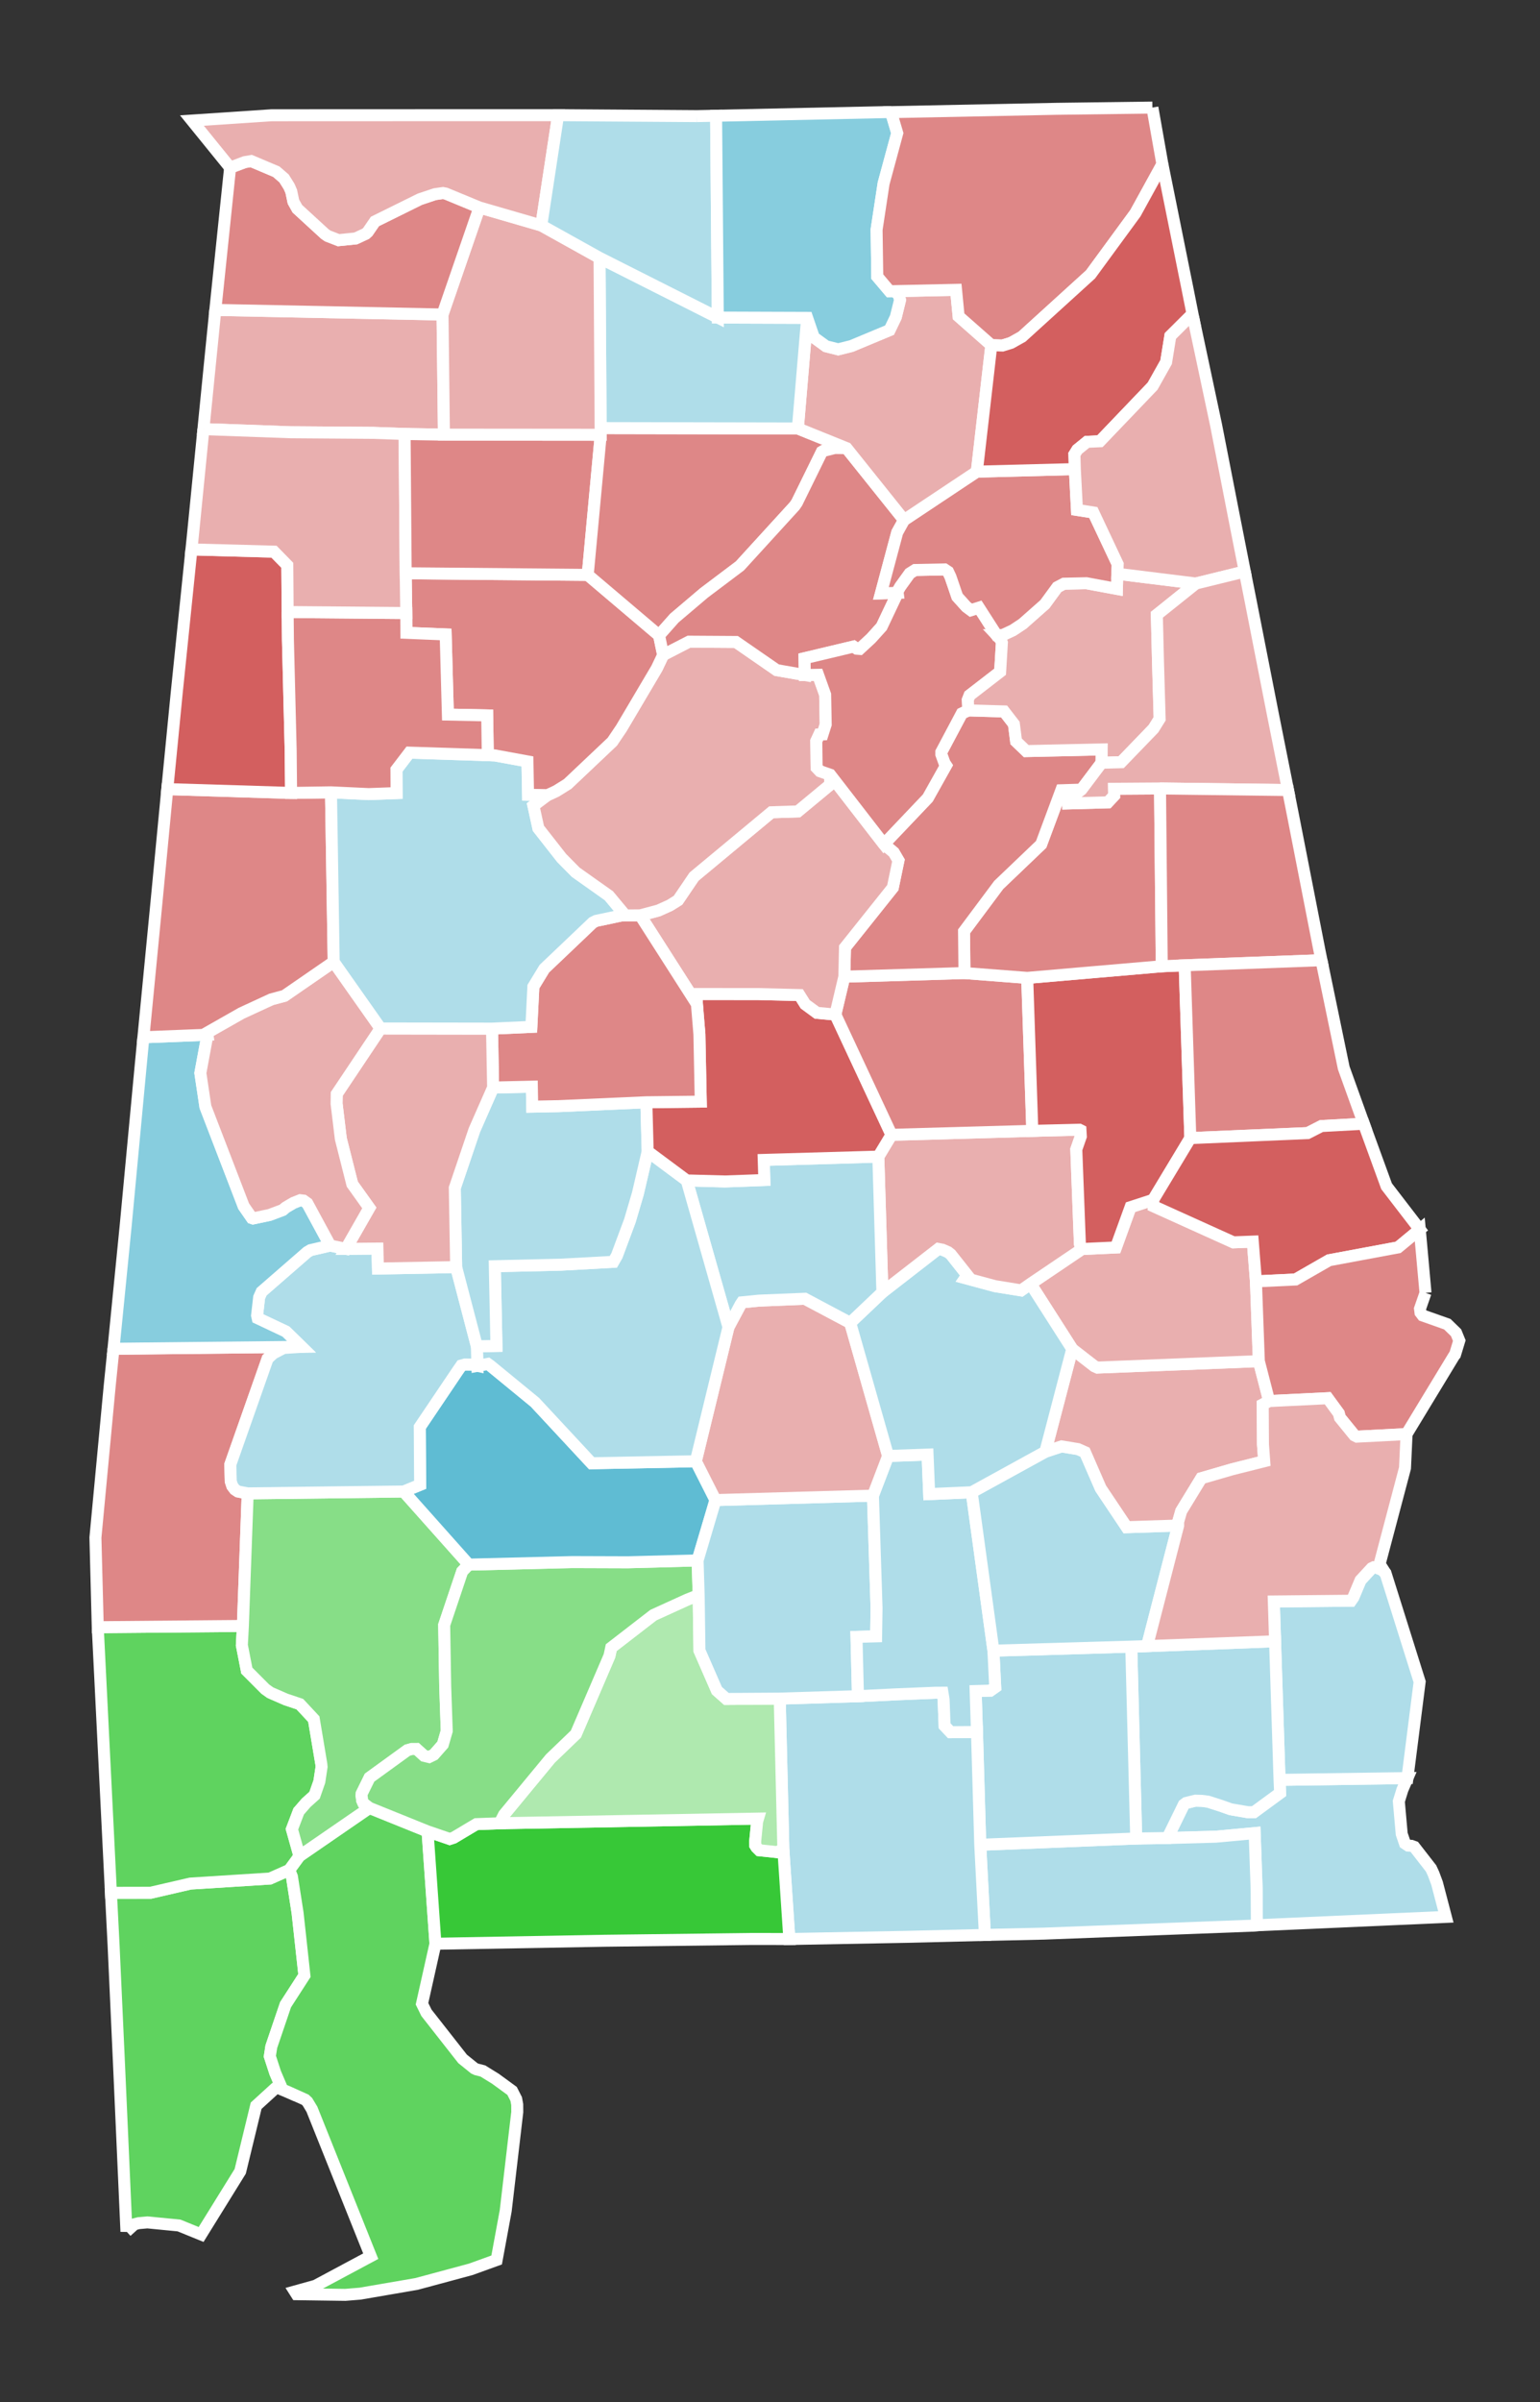 <?xml version="1.0" encoding="UTF-8" standalone="no"?>
<!-- Created with Inkscape (http://www.inkscape.org/) -->

<svg
   xmlns:dc="http://purl.org/dc/elements/1.1/"
   xmlns:cc="http://creativecommons.org/ns#"
   xmlns:rdf="http://www.w3.org/1999/02/22-rdf-syntax-ns#"
   xmlns:svg="http://www.w3.org/2000/svg"
   xmlns="http://www.w3.org/2000/svg"
   xmlns:sodipodi="http://sodipodi.sourceforge.net/DTD/sodipodi-0.dtd"
   xmlns:inkscape="http://www.inkscape.org/namespaces/inkscape"
   width="68mm"
   height="106mm"
   viewBox="0 0 68 106"
   version="1.1"
   id="svg8"
   inkscape:version="0.92.4 (5da689c313, 2019-01-14)"
   sodipodi:docname="drawing-9.svg">
  <rect x="0" y="0" width="68" height="106" fill="#333333" stroke="none"/>
  <defs
     id="defs2">
    <inkscape:perspective
       inkscape:vp_x="0 : 526.18107 : 1"
       inkscape:vp_y="0 : 1000.0001 : 0"
       inkscape:vp_z="744.09452 : 526.18107 : 1"
       inkscape:persp3d-origin="372.0473 : 350.78745 : 1"
       sodipodi:type="inkscape:persp3d"
       id="perspective5606" />
    <inkscape:perspective
       inkscape:vp_x="0 : 526.18101 : 1"
       inkscape:vp_y="0 : 999.99994 : 0"
       inkscape:vp_z="744.09453 : 526.18101 : 1"
       inkscape:persp3d-origin="372.04722 : 350.78759 : 1"
       sodipodi:type="inkscape:persp3d"
       id="perspective10" />
    <inkscape:perspective
       inkscape:vp_x="0 : 371.9996 : 1"
       inkscape:vp_y="0 : 999.99994 : 0"
       inkscape:vp_z="1052.1002 : 371.9996 : 1"
       inkscape:persp3d-origin="526.04993 : 247.99977 : 1"
       sodipodi:type="inkscape:persp3d"
       id="perspective357" />
    <inkscape:perspective
       inkscape:vp_x="0 : 371.9996 : 1"
       inkscape:vp_y="0 : 999.99994 : 0"
       inkscape:vp_z="1052.1002 : 371.9996 : 1"
       inkscape:persp3d-origin="526.04993 : 247.99977 : 1"
       sodipodi:type="inkscape:persp3d"
       id="perspective169" />
    <inkscape:perspective
       inkscape:vp_x="0 : 526.18095 : 1"
       inkscape:vp_y="0 : 999.99988 : 0"
       inkscape:vp_z="744.09443 : 526.18095 : 1"
       inkscape:persp3d-origin="372.04729 : 350.78749 : 1"
       sodipodi:type="inkscape:persp3d"
       id="perspective10-52" />
    <inkscape:perspective
       inkscape:vp_x="0 : 526.18095 : 1"
       inkscape:vp_y="0 : 999.99988 : 0"
       inkscape:vp_z="744.09443 : 526.18095 : 1"
       inkscape:persp3d-origin="372.04729 : 350.78749 : 1"
       sodipodi:type="inkscape:persp3d"
       id="perspective2482" />
    <inkscape:perspective
       inkscape:vp_x="0 : 371.99951 : 1"
       inkscape:vp_y="0 : 999.99988 : 0"
       inkscape:vp_z="1052.1003 : 371.99951 : 1"
       inkscape:persp3d-origin="526.05002 : 247.99979 : 1"
       sodipodi:type="inkscape:persp3d"
       id="perspective357-59" />
    <inkscape:perspective
       inkscape:vp_x="0 : 371.99951 : 1"
       inkscape:vp_y="0 : 999.99988 : 0"
       inkscape:vp_z="1052.1003 : 371.99951 : 1"
       inkscape:persp3d-origin="526.05002 : 247.99979 : 1"
       sodipodi:type="inkscape:persp3d"
       id="perspective73" />
    <inkscape:perspective
       inkscape:vp_x="0 : 526.18095 : 1"
       inkscape:vp_y="0 : 999.99988 : 0"
       inkscape:vp_z="744.09443 : 526.18095 : 1"
       inkscape:persp3d-origin="372.04729 : 350.78749 : 1"
       sodipodi:type="inkscape:persp3d"
       id="perspective10-5" />
    <inkscape:perspective
       inkscape:vp_x="0 : 526.18095 : 1"
       inkscape:vp_y="0 : 999.99988 : 0"
       inkscape:vp_z="744.09443 : 526.18095 : 1"
       inkscape:persp3d-origin="372.04729 : 350.78749 : 1"
       sodipodi:type="inkscape:persp3d"
       id="perspective2482-4" />
    <inkscape:perspective
       inkscape:vp_x="0 : 371.99951 : 1"
       inkscape:vp_y="0 : 999.99988 : 0"
       inkscape:vp_z="1052.1003 : 371.99951 : 1"
       inkscape:persp3d-origin="526.05002 : 247.99979 : 1"
       sodipodi:type="inkscape:persp3d"
       id="perspective357-4" />
    <inkscape:perspective
       inkscape:vp_x="0 : 371.99951 : 1"
       inkscape:vp_y="0 : 999.99988 : 0"
       inkscape:vp_z="1052.1003 : 371.99951 : 1"
       inkscape:persp3d-origin="526.05002 : 247.99979 : 1"
       sodipodi:type="inkscape:persp3d"
       id="perspective73-7" />
    <inkscape:perspective
       inkscape:vp_x="0 : 526.18095 : 1"
       inkscape:vp_y="0 : 999.99988 : 0"
       inkscape:vp_z="744.09443 : 526.18095 : 1"
       inkscape:persp3d-origin="372.04729 : 350.78749 : 1"
       sodipodi:type="inkscape:persp3d"
       id="perspective10-0" />
    <inkscape:perspective
       inkscape:vp_x="0 : 526.18095 : 1"
       inkscape:vp_y="0 : 999.99988 : 0"
       inkscape:vp_z="744.09443 : 526.18095 : 1"
       inkscape:persp3d-origin="372.04729 : 350.78749 : 1"
       sodipodi:type="inkscape:persp3d"
       id="perspective2482-9" />
    <inkscape:perspective
       inkscape:vp_x="0 : 371.99951 : 1"
       inkscape:vp_y="0 : 999.99988 : 0"
       inkscape:vp_z="1052.1003 : 371.99951 : 1"
       inkscape:persp3d-origin="526.05002 : 247.99979 : 1"
       sodipodi:type="inkscape:persp3d"
       id="perspective357-5" />
    <inkscape:perspective
       inkscape:vp_x="0 : 371.99951 : 1"
       inkscape:vp_y="0 : 999.99988 : 0"
       inkscape:vp_z="1052.1003 : 371.99951 : 1"
       inkscape:persp3d-origin="526.05002 : 247.99979 : 1"
       sodipodi:type="inkscape:persp3d"
       id="perspective73-8" />
    <inkscape:perspective
       inkscape:vp_x="0 : 526.18094 : 1"
       inkscape:vp_y="0 : 999.99988 : 0"
       inkscape:vp_z="744.09453 : 526.18094 : 1"
       inkscape:persp3d-origin="372.0472 : 350.7875 : 1"
       sodipodi:type="inkscape:persp3d"
       id="perspective5606-9" />
    <inkscape:perspective
       inkscape:vp_x="0 : 526.18096 : 1"
       inkscape:vp_y="0 : 999.99994 : 0"
       inkscape:vp_z="744.09451 : 526.18096 : 1"
       inkscape:persp3d-origin="372.04722 : 350.78749 : 1"
       sodipodi:type="inkscape:persp3d"
       id="perspective5606-3" />
  </defs>
  <sodipodi:namedview
     id="base"
     pagecolor="#ffffff"
     bordercolor="#666666"
     borderopacity="1.0"
     inkscape:pageopacity="0.0"
     inkscape:pageshadow="2"
     inkscape:zoom="0.98994949"
     inkscape:cx="51.672906"
     inkscape:cy="87.641625"
     inkscape:document-units="mm"
     inkscape:current-layer="layer1-2"
     showgrid="false"
     inkscape:window-width="1366"
     inkscape:window-height="705"
     inkscape:window-x="-8"
     inkscape:window-y="-8"
     inkscape:window-maximized="1" />
  <g
     inkscape:label="Layer 1"
     inkscape:groupmode="layer"
     id="layer1"
     transform="translate(0,-191)">
    <g
       inkscape:label="Layer 1"
       inkscape:groupmode="layer"
       transform="matrix(0.926,0,0,0.926,17.084,-20.266)"
       id="layer1-9"
       style="stroke:#ffffff;stroke-width:0.571;stroke-miterlimit:4;stroke-dasharray:none;stroke-opacity:1">
      <g
         inkscape:label="Layer 1"
         inkscape:groupmode="layer"
         transform="matrix(0.265,0,0,0.265,6.879,40.509)"
         id="layer1-5"
         style="stroke:#ffffff;stroke-width:2.16;stroke-miterlimit:4;stroke-dasharray:none;stroke-opacity:1" />
      <g
         inkscape:label="Layer 1"
         inkscape:groupmode="layer"
         transform="matrix(0.529,0,0,0.529,-179.506,-13.02)"
         style="fill:#999999;stroke:#ffffff;stroke-width:1.08;stroke-miterlimit:4;stroke-dasharray:none;stroke-opacity:1"
         id="layer1-2">
        <path
           inkscape:connector-curvature="0"
           inkscape:label="Houston, AL"
           d="m 419.793,616.239 11.529,-0.16 -0.454,1.055 -0.322,1.04 0.261,2.936 0.291,0.854 0.288,0.194 0.301,0.024 0.254,0.093 1.511,1.942 0.224,0.486 0.314,0.843 0.795,3.038 -17.034,0.752 -0.023,-3.258 -0.176,-5.043 -3.485,0.321 -4.376,0.122 1.471,-3.004 0.21,-0.156 0.835,-0.206 0.588,0.017 0.552,0.071 1.164,0.373 0.884,0.314 1.56,0.266 0.532,-0.006 2.358,-1.728 -0.052,-1.18"
           style="font-size:12px;fill:#afdde9;fill-opacity:1;fill-rule:nonzero;stroke:#ffffff;stroke-width:1.08;stroke-miterlimit:4;stroke-dasharray:none;stroke-opacity:1"
           id="AL_Houston" />
        <path
           inkscape:connector-curvature="0"
           inkscape:label="Henry, AL"
           d="m 419.391,603.754 -0.113,-3.587 6.956,-0.067 0.208,-0.299 0.651,-1.543 1.005,-1.086 0.182,-0.088 0.196,0.015 0.572,0.229 0.307,0.314 3.069,9.762 -1.102,8.675 -11.529,0.16 -0.402,-12.485"
           style="font-size:12px;fill:#afdde9;fill-opacity:1;fill-rule:nonzero;stroke:#ffffff;stroke-width:1.08;stroke-miterlimit:4;stroke-dasharray:none;stroke-opacity:1"
           id="AL_Henry" />
        <path
           inkscape:connector-curvature="0"
           inkscape:label="Geneva, AL"
           d="m 406.874,621.519 2.817,-0.041 4.376,-0.122 3.485,-0.321 0.176,5.043 0.023,3.258 -0.353,0.034 -18.823,0.719 -5.341,0.118 -0.419,-8.121 14.059,-0.567"
           style="font-size:12px;fill:#afdde9;fill-opacity:1;fill-rule:nonzero;stroke:#ffffff;stroke-width:1.08;stroke-miterlimit:4;stroke-dasharray:none;stroke-opacity:1"
           id="AL_Geneva" />
        <path
           inkscape:connector-curvature="0"
           inkscape:label="Dale, AL"
           d="m 407.849,604.187 11.542,-0.433 0.402,12.485 0.052,1.18 -2.358,1.728 -0.532,0.006 -1.56,-0.266 -0.884,-0.314 -1.164,-0.373 -0.552,-0.071 -0.588,-0.017 -0.835,0.206 -0.21,0.156 -1.471,3.004 -2.817,0.041 -0.446,-17.285 1.421,-0.047"
           style="font-size:12px;fill:#afdde9;fill-opacity:1;fill-rule:nonzero;stroke:#ffffff;stroke-width:1.08;stroke-miterlimit:4;stroke-dasharray:none;stroke-opacity:1"
           id="AL_Dale" />
        <path
           inkscape:connector-curvature="0"
           inkscape:label="Coffee, AL"
           d="m 406.428,604.234 0.446,17.285 -14.059,0.567 -0.295,-10.16 -0.12,-3.69 1.325,-0.038 0.439,-0.31 -0.161,-3.289 12.425,-0.365"
           style="font-size:12px;fill:#afdde9;fill-opacity:1;fill-rule:nonzero;stroke:#ffffff;stroke-width:1.08;stroke-miterlimit:4;stroke-dasharray:none;stroke-opacity:1"
           id="AL_Coffee" />
        <path
           inkscape:connector-curvature="0"
           inkscape:label="Covington, AL"
           d="m 381.793,608.7 3.461,-0.167 3.511,-0.144 0.647,-0.004 0.1,0.607 0.091,2.375 0.545,0.577 2.372,-0.018 0.295,10.16 0.419,8.121 -7.066,0.172 -10.56,0.197 -0.541,-8.073 -0.327,-13.585 7.053,-0.218"
           style="font-size:12px;fill:#afdde9;fill-opacity:1;fill-rule:nonzero;stroke:#ffffff;stroke-width:1.08;stroke-miterlimit:4;stroke-dasharray:none;stroke-opacity:1"
           id="AL_Covington" />
        <path
           inkscape:connector-curvature="0"
           inkscape:label="Mobile, AL"
           d="m 330.528,624.355 0.241,0.592 0.512,3.287 0.614,5.628 -1.7,2.635 -1.283,3.776 -0.133,0.866 0.484,1.488 0.648,1.519 -0.49,-0.213 -0.137,0.075 -1.741,1.587 -1.434,5.909 -3.526,5.688 -1.99,-0.81 -2.853,-0.277 -0.793,0.07 -0.38,0.098 -0.713,0.646 -10e-4,0.016 -0.667,-15.001 -0.49,-10.755 -0.242,-4.764 3.576,-0.008 3.585,-0.827 7.174,-0.454 1.739,-0.771"
           style="font-size:12px;fill:#5fd35f;fill-opacity:1;fill-rule:nonzero;stroke:#ffffff;stroke-width:1.08;stroke-miterlimit:4;stroke-dasharray:none;stroke-opacity:1"
           id="AL_Mobile" />
        <path
           inkscape:connector-curvature="0"
           inkscape:label="Baldwin, AL"
           d="m 337.753,618.764 5.242,2.116 0.711,10.122 -1.21,5.407 0.4,0.815 3.256,4.148 1.059,0.856 0.19,0.088 0.579,0.147 1.137,0.702 1.497,1.094 0.373,0.733 0.09,0.495 0.005,0.676 -1.042,8.897 -0.817,4.43 -2.334,0.843 -4.885,1.316 -5.08,0.874 -1.344,0.11 -4.39,-0.061 -0.153,-0.241 1.863,-0.52 4.973,-2.663 -5.3,-13.236 -0.407,-0.675 -0.199,-0.187 -1.583,-0.712 -0.473,-0.192 -0.648,-1.519 -0.484,-1.488 0.133,-0.866 1.283,-3.776 1.7,-2.635 -0.614,-5.628 -0.512,-3.287 -0.241,-0.592 0.919,-1.252 6.306,-4.339"
           style="font-size:12px;fill:#5fd35f;fill-opacity:1;fill-rule:nonzero;stroke:#ffffff;stroke-width:1.08;stroke-miterlimit:4;stroke-dasharray:none;stroke-opacity:1"
           id="AL_Baldwin" />
        <path
           inkscape:connector-curvature="0"
           inkscape:label="Escambia, AL"
           d="m 375.067,622.503 0.541,8.073 -3.371,-0.005 -13.229,0.16 -15.302,0.271 -0.711,-10.122 1.996,0.682 0.357,-0.116 2.044,-1.219 2.19,-0.083 23.2,-0.417 -0.078,0.265 -0.175,1.78 0.009,0.374 0.105,0.171 0.264,0.262 1.58,0.166 0.58,-0.242"
           style="font-size:12px;fill:#37c837;fill-opacity:1;fill-rule:nonzero;stroke:#ffffff;stroke-width:1.08;stroke-miterlimit:4;stroke-dasharray:none;stroke-opacity:1"
           id="AL_Escambia" />
        <path
           inkscape:connector-curvature="0"
           inkscape:label="Conecuh, AL"
           d="m 374.74,608.918 0.327,13.585 -0.58,0.242 -1.58,-0.166 -0.264,-0.262 -0.105,-0.171 -0.009,-0.374 0.175,-1.78 0.078,-0.265 -23.2,0.417 0.033,-0.233 0.275,-0.54 4.178,-5.054 2.296,-2.207 3.029,-7.048 0.158,-0.734 3.802,-2.938 3.049,-1.388 0.818,-0.325 0.215,-0.012 0.07,4.919 1.574,3.608 0.859,0.758 4.802,-0.032"
           style="font-size:12px;fill:#afe9af;fill-opacity:1;fill-rule:nonzero;stroke:#ffffff;stroke-width:1.08;stroke-miterlimit:4;stroke-dasharray:none;stroke-opacity:1"
           id="AL_Conecuh" />
        <path
           inkscape:connector-curvature="0"
           inkscape:label="Washington, AL"
           d="m 313.267,602.486 13.081,-0.114 -0.092,1.733 0.446,2.287 1.665,1.668 0.45,0.321 1.403,0.612 1.262,0.422 1.26,1.35 0.676,4.045 0.024,0.26 -0.2,1.323 -0.43,1.229 -0.753,0.675 -0.678,0.779 -0.612,1.607 0.678,2.42 -0.919,1.252 -1.739,0.771 -7.174,0.454 -3.585,0.827 -3.576,0.008 -1.187,-23.929"
           style="font-size:12px;fill:#5fd35f;fill-opacity:1;fill-rule:nonzero;stroke:#ffffff;stroke-width:1.08;stroke-miterlimit:4;stroke-dasharray:none;stroke-opacity:1"
           id="AL_Washington" />
        <path
           inkscape:connector-curvature="0"
           inkscape:label="Choctaw, AL"
           d="m 314.684,577.403 16.952,-0.176 -1.618,0.105 -0.933,0.489 -0.509,0.477 -3.36,9.537 0.042,1.514 0.14,0.425 0.231,0.302 0.273,0.183 0.879,0.17 -0.433,11.943 -13.081,0.114 -0.21,-8.073 1.287,-13.678 0.34,-3.332"
           style="font-size:12px;fill:#de8787;fill-opacity:1;fill-rule:nonzero;stroke:#ffffff;stroke-width:1.08;stroke-miterlimit:4;stroke-dasharray:none;stroke-opacity:1"
           id="AL_Choctaw" />
        <path
           inkscape:connector-curvature="0"
           inkscape:label="Clarke, AL"
           d="m 340.842,590.26 5.869,6.587 -0.592,0.614 -1.624,4.827 0.091,5.514 0.139,4.03 -0.353,1.222 -0.806,0.916 -0.434,0.212 -0.451,-0.108 -0.685,-0.617 -0.427,0.002 -0.398,0.113 -3.402,2.466 -0.707,1.437 -0.014,0.186 0.055,0.435 0.109,0.25 0.541,0.418 -6.306,4.339 -0.678,-2.42 0.612,-1.607 0.678,-0.779 0.753,-0.675 0.43,-1.229 0.2,-1.323 -0.024,-0.26 -0.676,-4.045 -1.26,-1.35 -1.262,-0.422 -1.403,-0.612 -0.45,-0.321 -1.665,-1.668 -0.446,-2.287 0.092,-1.733 0.433,-11.943 14.061,-0.169"
           style="font-size:12px;fill:#87de87;fill-opacity:1;fill-rule:nonzero;stroke:#ffffff;stroke-width:1.08;stroke-miterlimit:4;stroke-dasharray:none;stroke-opacity:1"
           id="AL_Clarke" />
        <path
           inkscape:connector-curvature="0"
           inkscape:label="Monroe, AL"
           d="m 367.337,596.47 0.098,3.195 -0.215,0.012 -0.818,0.325 -3.049,1.388 -3.802,2.938 -0.158,0.734 -3.029,7.048 -2.296,2.207 -4.178,5.054 -0.275,0.54 -0.033,0.233 -2.19,0.083 -2.044,1.219 -0.357,0.116 -1.996,-0.682 -5.242,-2.116 -0.541,-0.418 -0.109,-0.25 -0.055,-0.435 0.014,-0.186 0.707,-1.437 3.402,-2.466 0.398,-0.113 0.427,-0.002 0.685,0.617 0.451,0.108 0.434,-0.212 0.806,-0.916 0.353,-1.222 -0.139,-4.03 -0.091,-5.514 1.624,-4.827 0.592,-0.614 9.314,-0.229 5.053,0.017 6.259,-0.165"
           style="font-size:12px;fill:#87de87;fill-opacity:1;fill-rule:nonzero;stroke:#ffffff;stroke-width:1.08;stroke-miterlimit:4;stroke-dasharray:none;stroke-opacity:1"
           id="AL_Monroe" />
        <path
           inkscape:connector-curvature="0"
           inkscape:label="Wilcox, AL"
           d="m 347.489,578.939 0.944,-0.175 0.205,0.146 4.038,3.313 5.109,5.493 9.393,-0.181 1.77,3.498 -1.611,5.437 -6.259,0.165 -5.053,-0.017 -9.314,0.229 -5.869,-6.587 1.484,-0.606 -0.033,-5.197 3.422,-5.077 0.326,-0.469 0.319,-0.09 0.602,0.005 0.527,0.113"
           style="font-size:12px;fill:#5fbcd3;fill-opacity:1;fill-rule:nonzero;stroke:#ffffff;stroke-width:1.08;stroke-miterlimit:4;stroke-dasharray:none;stroke-opacity:1"
           id="AL_Wilcox" />
        <path
           inkscape:connector-curvature="0"
           inkscape:label="Butler, AL"
           d="m 368.948,591.033 14.196,-0.401 0.325,10.141 -0.04,2.536 -1.769,0.049 0.133,5.342 -7.053,0.218 -4.802,0.032 -0.859,-0.758 -1.574,-3.608 -0.07,-4.919 -0.098,-3.195 1.611,-5.437"
           style="font-size:12px;fill:#afdde9;fill-opacity:1;fill-rule:nonzero;stroke:#ffffff;stroke-width:1.08;stroke-miterlimit:4;stroke-dasharray:none;stroke-opacity:1"
           id="AL_Butler" />
        <path
           inkscape:connector-curvature="0"
           inkscape:label="Crenshaw, AL"
           d="m 392.043,590.327 1.96,14.272 0.161,3.289 -0.439,0.31 -1.325,0.038 0.12,3.69 -2.372,0.018 -0.545,-0.577 -0.091,-2.375 -0.1,-0.607 -0.647,0.004 -3.511,0.144 -3.461,0.167 -0.133,-5.342 1.769,-0.049 0.04,-2.536 -0.325,-10.141 1.365,-3.572 3.557,-0.127 0.146,3.561 3.831,-0.167"
           style="font-size:12px;fill:#afdde9;fill-opacity:1;fill-rule:nonzero;stroke:#ffffff;stroke-width:1.08;stroke-miterlimit:4;stroke-dasharray:none;stroke-opacity:1"
           id="AL_Crenshaw" />
        <path
           inkscape:connector-curvature="0"
           inkscape:label="Pike, AL"
           d="m 398.685,586.677 1.459,-0.48 1.491,0.245 0.623,0.278 1.416,3.254 2.343,3.501 4.639,-0.149 -2.807,10.861 -1.421,0.047 -12.425,0.365 -1.96,-14.272 6.642,-3.65"
           style="font-size:12px;fill:#afdde9;fill-opacity:1;fill-rule:nonzero;stroke:#ffffff;stroke-width:1.08;stroke-miterlimit:4;stroke-dasharray:none;stroke-opacity:1"
           id="AL_Pike" />
        <path
           inkscape:connector-curvature="0"
           inkscape:label="Bullock, AL"
           d="m 417.929,578.516 0.93,3.597 -0.581,0.312 0.022,3.593 0.113,1.516 -2.886,0.724 -2.787,0.809 -1.809,2.961 -0.279,0.973 0.004,0.325 -4.639,0.149 -2.343,-3.501 -1.416,-3.254 -0.623,-0.278 -1.491,-0.245 -1.459,0.48 2.422,-9.253 1.996,1.547 0.275,0.123 14.551,-0.578"
           style="font-size:12px;fill:#e9afaf;fill-opacity:1;fill-rule:nonzero;stroke:#ffffff;stroke-width:1.08;stroke-miterlimit:4;stroke-dasharray:none;stroke-opacity:1"
           id="AL_Bullock" />
        <path
           inkscape:connector-curvature="0"
           inkscape:label="Macon, AL"
           d="m 408.405,563.98 0.028,0.579 7.204,3.255 1.745,-0.067 0.284,3.585 0.263,7.184 -14.551,0.578 -0.275,-0.123 -1.996,-1.547 -3.757,-5.876 4.639,-3.132 3.057,-0.141 1.316,-3.63 2.043,-0.665"
           style="font-size:12px;fill:#e9afaf;fill-opacity:1;fill-rule:nonzero;stroke:#ffffff;stroke-width:1.08;stroke-miterlimit:4;stroke-dasharray:none;stroke-opacity:1"
           id="AL_Macon" />
        <path
           inkscape:connector-curvature="0"
           inkscape:label="Lowndes, AL"
           d="m 370.12,575.454 1.098,-2.054 0.122,-0.182 1.532,-0.153 4.137,-0.168 4.084,2.169 3.416,11.994 -1.365,3.572 -14.196,0.401 -1.77,-3.498 2.942,-12.081"
           style="font-size:12px;fill:#e9afaf;fill-opacity:1;fill-rule:nonzero;stroke:#ffffff;stroke-width:1.08;stroke-miterlimit:4;stroke-dasharray:none;stroke-opacity:1"
           id="AL_Lowndes" />
        <path
           inkscape:connector-curvature="0"
           inkscape:label="Montgomery, AL"
           d="m 383.995,572.313 5.037,-3.908 0.383,0.074 0.49,0.214 0.256,0.201 1.492,1.884 -0.179,0.26 2.672,0.722 2.358,0.382 0.846,-0.594 3.757,5.876 -2.422,9.253 -6.642,3.65 -3.831,0.167 -0.146,-3.561 -3.557,0.127 -3.416,-11.994 2.902,-2.753"
           style="font-size:12px;fill:#afdde9;fill-opacity:1;fill-rule:nonzero;stroke:#ffffff;stroke-width:1.08;stroke-miterlimit:4;stroke-dasharray:none;stroke-opacity:1"
           id="AL_Montgomery" />
        <path
           inkscape:connector-curvature="0"
           inkscape:label="Elmore, AL"
           d="m 397.509,557.771 4.247,-0.103 0.095,0.048 0.031,0.551 -0.409,1.173 0.325,8.515 0.086,0.335 0.105,0.126 -4.639,3.132 -0.846,0.594 -2.358,-0.382 -2.672,-0.722 0.179,-0.26 -1.492,-1.884 -0.256,-0.201 -0.49,-0.214 -0.383,-0.074 -5.037,3.908 -0.368,-12.221 1.187,-1.964 12.695,-0.357"
           style="font-size:12px;fill:#e9afaf;fill-opacity:1;fill-rule:nonzero;stroke:#ffffff;stroke-width:1.08;stroke-miterlimit:4;stroke-dasharray:none;stroke-opacity:1"
           id="AL_Elmore" />
        <path
           inkscape:connector-curvature="0"
           inkscape:label="Autauga, AL"
           d="m 383.627,560.092 0.368,12.221 -2.902,2.753 -4.084,-2.169 -4.137,0.168 -1.532,0.153 -0.122,0.182 -1.098,2.054 -3.762,-13.216 3.45,0.091 3.545,-0.129 -0.055,-1.811 10.329,-0.297"
           style="font-size:12px;fill:#afdde9;fill-opacity:1;fill-rule:nonzero;stroke:#ffffff;stroke-width:1.08;stroke-miterlimit:4;stroke-dasharray:none;stroke-opacity:1"
           id="AL_Autauga" />
        <path
           inkscape:connector-curvature="0"
           inkscape:label="Dallas, AL"
           d="m 362.837,559.621 3.521,2.617 3.762,13.216 -2.942,12.081 -9.393,0.181 -5.109,-5.493 -4.038,-3.313 -0.205,-0.146 -0.944,0.175 -0.049,-1.759 1.764,-0.033 -0.147,-7.182 5.97,-0.139 4.714,-0.258 0.321,-0.562 1.176,-3.154 0.717,-2.436 0.882,-3.795"
           style="font-size:12px;fill:#afdde9;fill-opacity:1;fill-rule:nonzero;stroke:#ffffff;stroke-width:1.08;stroke-miterlimit:4;stroke-dasharray:none;stroke-opacity:1"
           id="AL_Dallas" />
        <path
           inkscape:connector-curvature="0"
           inkscape:label="Marengo, AL"
           d="m 335.633,568.402 2.845,-0.027 0.046,1.801 7.05,-0.132 1.866,7.136 0.049,1.759 -0.527,-0.113 -0.602,-0.005 -0.319,0.09 -0.326,0.469 -3.422,5.077 0.033,5.197 -1.484,0.606 -14.061,0.169 -0.879,-0.17 -0.273,-0.183 -0.231,-0.302 -0.14,-0.425 -0.042,-1.514 3.36,-9.537 0.509,-0.477 0.933,-0.489 1.618,-0.105 -1.408,-1.374 -2.546,-1.203 -0.055,-0.246 0.187,-1.637 0.223,-0.499 4.11,-3.577 0.3,-0.178 1.769,-0.409 1.417,0.298"
           style="font-size:12px;fill:#afdde9;fill-opacity:1;fill-rule:nonzero;stroke:#ffffff;stroke-width:1.08;stroke-miterlimit:4;stroke-dasharray:none;stroke-opacity:1"
           id="AL_Marengo" />
        <path
           inkscape:connector-curvature="0"
           inkscape:label="Sumter, AL"
           d="m 317.382,549.34 5.773,-0.228 -0.639,3.453 0.454,3.037 3.45,8.957 0.737,1.064 0.108,0.037 1.494,-0.315 1.178,-0.442 0.279,-0.236 0.695,-0.409 0.605,-0.24 0.3,0.036 0.338,0.242 2.062,3.808 -1.769,0.409 -0.3,0.178 -4.11,3.577 -0.223,0.499 -0.187,1.637 0.055,0.246 2.546,1.203 1.408,1.374 -16.952,0.176 1.099,-11.079 1.354,-14.431 0.245,-2.553"
           style="font-size:12px;fill:#87cdde;fill-opacity:1;fill-rule:nonzero;stroke:#ffffff;stroke-width:1.08;stroke-miterlimit:4;stroke-dasharray:none;stroke-opacity:1"
           id="AL_Sumter" />
        <path
           inkscape:connector-curvature="0"
           inkscape:label="Perry, AL"
           d="m 348.904,553.869 3.493,-0.078 0.033,1.8 2.378,-0.046 7.911,-0.35 0.118,4.426 -0.882,3.795 -0.717,2.436 -1.176,3.154 -0.321,0.562 -4.714,0.258 -5.97,0.139 0.147,7.182 -1.764,0.033 -1.866,-7.136 -0.123,-7.132 1.766,-5.212 1.687,-3.831"
           style="font-size:12px;fill:#afdde9;fill-opacity:1;fill-rule:nonzero;stroke:#ffffff;stroke-width:1.08;stroke-miterlimit:4;stroke-dasharray:none;stroke-opacity:1"
           id="AL_Perry" />
        <path
           inkscape:connector-curvature="0"
           inkscape:label="Chilton, AL"
           d="m 379.756,547.295 5.058,10.833 -1.187,1.964 -10.329,0.297 0.055,1.811 -3.545,0.129 -3.45,-0.091 -3.521,-2.617 -0.118,-4.426 4.903,-0.056 -0.122,-6.07 -0.224,-2.717 -0.029,-0.91 5.513,0.004 3.76,0.092 0.522,0.83 1.047,0.77 1.667,0.157"
           style="font-size:12px;fill:#d35f5f;fill-opacity:1;fill-rule:nonzero;stroke:#ffffff;stroke-width:1.08;stroke-miterlimit:4;stroke-dasharray:none;stroke-opacity:1"
           id="AL_Chilton" />
        <path
           inkscape:connector-curvature="0"
           inkscape:label="Coosa, AL"
           d="m 391.393,543.554 5.655,0.436 0.461,13.781 -12.695,0.357 -5.058,-10.833 0.808,-3.415 10.829,-0.326"
           style="font-size:12px;fill:#de8787;fill-opacity:1;fill-rule:nonzero;stroke:#ffffff;stroke-width:1.08;stroke-miterlimit:4;stroke-dasharray:none;stroke-opacity:1"
           id="AL_Coosa" />
        <path
           inkscape:connector-curvature="0"
           inkscape:label="Tallapoosa, AL"
           d="m 409.178,542.943 2.065,-0.086 0.509,15.568 -3.347,5.555 -2.043,0.665 -1.316,3.63 -3.057,0.141 -0.105,-0.126 -0.086,-0.335 -0.325,-8.515 0.409,-1.173 -0.031,-0.551 -0.095,-0.048 -4.247,0.103 -0.461,-13.781 12.13,-1.047"
           style="font-size:12px;fill:#d35f5f;fill-opacity:1;fill-rule:nonzero;stroke:#ffffff;stroke-width:1.08;stroke-miterlimit:4;stroke-dasharray:none;stroke-opacity:1"
           id="AL_Tallapoosa" />
        <path
           inkscape:connector-curvature="0"
           inkscape:label="Clay, AL"
           d="m 401.934,527.03 -1.195,0.944 0.003,0.3 3.573,-0.098 0.566,-0.606 -0.013,-0.616 4.152,-0.028 0.158,16.017 -12.13,1.047 -5.655,-0.436 -0.039,-3.75 3.124,-4.186 3.828,-3.657 1.813,-4.873 1.815,-0.058"
           style="font-size:12px;fill:#de8787;fill-opacity:1;fill-rule:nonzero;stroke:#ffffff;stroke-width:1.08;stroke-miterlimit:4;stroke-dasharray:none;stroke-opacity:1"
           id="AL_Clay" />
        <path
           inkscape:connector-curvature="0"
           inkscape:label="Talladega, AL"
           d="m 391.738,519.893 3.227,0.093 0.884,1.142 0.199,1.554 0.911,0.877 6.806,-0.151 -0.01,1.204 -1.821,2.418 -1.815,0.058 -1.813,4.873 -3.828,3.657 -3.124,4.186 0.039,3.75 -10.829,0.326 0.059,-2.621 4.31,-5.398 0.508,-2.447 -0.423,-0.721 -0.889,-0.747 3.957,-4.16 1.644,-2.933 -0.14,-0.211 -0.284,-0.784 0.001,-0.213 1.849,-3.481 0.582,-0.271"
           style="font-size:12px;fill:#de8787;fill-opacity:1;fill-rule:nonzero;stroke:#ffffff;stroke-width:1.08;stroke-miterlimit:4;stroke-dasharray:none;stroke-opacity:1"
           id="AL_Talladega" />
        <path
           inkscape:connector-curvature="0"
           inkscape:label="Shelby, AL"
           d="m 379.283,525.686 4.846,6.26 0.889,0.747 0.423,0.721 -0.508,2.447 -4.31,5.398 -0.059,2.621 -0.808,3.415 -1.667,-0.157 -1.047,-0.77 -0.522,-0.83 -3.76,-0.092 -5.513,-0.004 0.029,0.91 -5.114,-7.995 1.643,-0.437 1.027,-0.463 0.74,-0.462 1.445,-2.129 6.976,-5.795 2.381,-0.078 2.914,-2.414 -0.005,-0.893"
           style="font-size:12px;fill:#e9afaf;fill-opacity:1;fill-rule:nonzero;stroke:#ffffff;stroke-width:1.08;stroke-miterlimit:4;stroke-dasharray:none;stroke-opacity:1"
           id="AL_Shelby" />
        <path
           inkscape:connector-curvature="0"
           inkscape:label="Bibb, AL"
           d="m 360.826,538.369 1.336,-0.012 5.114,7.995 0.224,2.717 0.122,6.07 -4.903,0.056 -7.911,0.35 -2.378,0.046 -0.033,-1.8 -3.493,0.078 -0.097,-5.307 3.546,-0.16 0.18,-3.619 0.986,-1.62 2.792,-2.656 1.579,-1.504 0.298,-0.149 2.278,-0.484 0.36,-10e-4"
           style="font-size:12px;fill:#de8787;fill-opacity:1;fill-rule:nonzero;stroke:#ffffff;stroke-width:1.08;stroke-miterlimit:4;stroke-dasharray:none;stroke-opacity:1"
           id="AL_Bibb" />
        <path
           inkscape:connector-curvature="0"
           inkscape:label="Hale, AL"
           d="m 338.757,548.546 10.05,0.016 0.097,5.307 -1.687,3.831 -1.766,5.212 0.123,7.132 -7.05,0.132 -0.046,-1.801 -2.845,0.027 2.11,-3.688 -1.533,-2.145 -1.033,-4.088 -0.381,-3.159 0.013,-0.875 3.948,-5.901"
           style="font-size:12px;fill:#e9afaf;fill-opacity:1;fill-rule:nonzero;stroke:#ffffff;stroke-width:1.08;stroke-miterlimit:4;stroke-dasharray:none;stroke-opacity:1"
           id="AL_Hale" />
        <path
           inkscape:connector-curvature="0"
           inkscape:label="Greene, AL"
           d="m 334.534,542.548 4.223,5.998 -3.948,5.901 -0.013,0.875 0.381,3.159 1.033,4.088 1.533,2.145 -2.11,3.688 -1.417,-0.298 -2.062,-3.808 -0.338,-0.242 -0.3,-0.036 -0.605,0.24 -0.695,0.409 -0.279,0.236 -1.178,0.442 -1.494,0.315 -0.108,-0.037 -0.737,-1.064 -3.45,-8.957 -0.454,-3.037 0.639,-3.453 -0.027,-0.187 3.096,-1.759 2.693,-1.243 1.175,-0.314 4.442,-3.061"
           style="font-size:12px;fill:#e9afaf;fill-opacity:1;fill-rule:nonzero;stroke:#ffffff;stroke-width:1.08;stroke-miterlimit:4;stroke-dasharray:none;stroke-opacity:1"
           id="AL_Greene" />
        <path
           inkscape:connector-curvature="0"
           inkscape:label="Pickens, AL"
           d="m 334.29,527.274 0.244,15.274 -4.442,3.061 -1.175,0.314 -2.693,1.243 -3.096,1.759 0.027,0.187 -5.773,0.228 1.185,-12.236 0.968,-10.12 11.159,0.344 3.596,-0.054"
           style="font-size:12px;fill:#de8787;fill-opacity:1;fill-rule:nonzero;stroke:#ffffff;stroke-width:1.08;stroke-miterlimit:4;stroke-dasharray:none;stroke-opacity:1"
           id="AL_Pickens" />
        <path
           inkscape:connector-curvature="0"
           inkscape:label="Tuscaloosa, AL"
           d="m 348.426,523.927 0.611,0.018 2.963,0.544 0.055,3.006 1.751,0.033 -1.266,0.954 0.446,2.03 2.095,2.672 1.274,1.29 2.986,2.114 1.485,1.781 -0.36,10e-4 -2.278,0.484 -0.298,0.149 -1.579,1.504 -2.792,2.656 -0.986,1.62 -0.18,3.619 -3.546,0.16 -10.05,-0.016 -4.223,-5.998 -0.244,-15.274 3.394,0.159 2.519,-0.093 -0.013,-2.11 1.17,-1.532 7.066,0.229"
           style="font-size:12px;fill:#afdde9;fill-opacity:1;fill-rule:nonzero;stroke:#ffffff;stroke-width:1.08;stroke-miterlimit:4;stroke-dasharray:none;stroke-opacity:1"
           id="AL_Tuscaloosa" />
        <path
           inkscape:connector-curvature="0"
           inkscape:label="Jefferson, AL"
           d="m 364.231,514.902 2.329,-1.2 4.237,0.027 3.667,2.535 2.538,0.444 1.193,-0.022 0.64,1.786 0.051,2.687 -0.286,0.896 -0.287,0.01 -0.275,0.593 0.029,2.39 0.307,0.323 0.909,0.315 0.005,0.893 -2.914,2.414 -2.381,0.078 -6.976,5.795 -1.445,2.129 -0.74,0.462 -1.027,0.463 -1.643,0.437 -1.336,0.012 -1.485,-1.781 -2.986,-2.114 -1.274,-1.29 -2.095,-2.672 -0.446,-2.03 1.266,-0.954 0.79,-0.369 1.024,-0.638 4.029,-3.81 0.813,-1.206 0.707,-1.192 2.495,-4.218 0.567,-1.193"
           style="font-size:12px;fill:#e9afaf;fill-opacity:1;fill-rule:nonzero;stroke:#ffffff;stroke-width:1.08;stroke-miterlimit:4;stroke-dasharray:none;stroke-opacity:1"
           id="AL_Jefferson" />
        <path
           inkscape:connector-curvature="0"
           inkscape:label="Walker, AL"
           d="m 357.432,507.686 6.431,5.451 0.368,1.765 -0.567,1.193 -2.495,4.218 -0.707,1.192 -0.813,1.206 -4.029,3.81 -1.024,0.638 -0.79,0.369 -1.751,-0.033 -0.055,-3.006 -2.963,-0.544 -0.611,-0.018 -0.055,-3.583 -3.544,-0.073 -0.199,-7.22 -3.542,-0.146 -0.01,-1.782 -0.052,-3.583 16.408,0.146"
           style="font-size:12px;fill:#de8787;fill-opacity:1;fill-rule:nonzero;stroke:#ffffff;stroke-width:1.08;stroke-miterlimit:4;stroke-dasharray:none;stroke-opacity:1"
           id="AL_Walker" />
        <path
           inkscape:connector-curvature="0"
           inkscape:label="Lamar, AL"
           d="m 321.712,505.392 7.441,0.201 1.2,1.227 0.056,6.712 0.249,10.001 0.036,3.795 -11.159,-0.344 0.85,-8.682 1.327,-12.91"
           style="font-size:12px;fill:#d35f5f;fill-opacity:1;fill-rule:nonzero;stroke:#ffffff;stroke-width:1.08;stroke-miterlimit:4;stroke-dasharray:none;stroke-opacity:1"
           id="AL_Lamar" />
        <path
           inkscape:connector-curvature="0"
           inkscape:label="Fayette, AL"
           d="m 330.385,511.032 10.691,0.091 0.01,1.782 3.542,0.146 0.199,7.22 3.544,0.073 0.055,3.583 -7.066,-0.229 -1.17,1.532 0.013,2.11 -2.519,0.093 -3.394,-0.159 -3.596,0.054 -0.036,-3.795 -0.249,-10.001 -0.024,-2.5"
           style="font-size:12px;fill:#de8787;fill-opacity:1;fill-rule:nonzero;stroke:#ffffff;stroke-width:1.08;stroke-miterlimit:4;stroke-dasharray:none;stroke-opacity:1"
           id="AL_Fayette" />
        <path
           inkscape:connector-curvature="0"
           inkscape:label="Franklin, AL"
           d="m 323.865,483.814 20.479,0.415 0.128,10.823 -3.545,-0.06 -2.832,-0.1 -7.437,-0.054 -7.866,-0.284 0.582,-5.851 0.491,-4.889"
           style="font-size:12px;fill:#e9afaf;fill-opacity:1;fill-rule:nonzero;stroke:#ffffff;stroke-width:1.08;stroke-miterlimit:4;stroke-dasharray:none;stroke-opacity:1"
           id="AL_Franklin" />
        <path
           inkscape:connector-curvature="0"
           inkscape:label="Marion, AL"
           d="m 322.792,494.554 7.866,0.284 7.437,0.054 2.832,0.1 0.097,12.548 0.052,3.583 -10.691,-0.091 -0.032,-4.212 -1.2,-1.227 -7.441,-0.201 0.121,-1.166 0.959,-9.672"
           style="font-size:12px;fill:#e9afaf;fill-opacity:1;fill-rule:nonzero;stroke:#ffffff;stroke-width:1.08;stroke-miterlimit:4;stroke-dasharray:none;stroke-opacity:1"
           id="AL_Marion" />
        <path
           inkscape:connector-curvature="0"
           inkscape:label="Winston, AL"
           d="m 344.472,495.052 14.133,0.012 -1.173,12.622 -16.408,-0.146 -0.097,-12.548 3.545,0.06"
           style="font-size:12px;fill:#de8787;fill-opacity:1;fill-rule:nonzero;stroke:#ffffff;stroke-width:1.08;stroke-miterlimit:4;stroke-dasharray:none;stroke-opacity:1"
           id="AL_Winston" />
        <path
           inkscape:connector-curvature="0"
           inkscape:label="Cullman, AL"
           d="m 358.597,494.461 17.777,0.035 4.389,1.772 -1.06,-0.012 -1.018,0.256 -0.147,0.088 -2.249,4.578 -0.208,0.303 -4.928,5.395 -3.231,2.434 -2.677,2.27 -1.382,1.557 -6.431,-5.451 1.173,-12.622 -0.008,-0.603"
           style="font-size:12px;fill:#de8787;fill-opacity:1;fill-rule:nonzero;stroke:#ffffff;stroke-width:1.08;stroke-miterlimit:4;stroke-dasharray:none;stroke-opacity:1"
           id="AL_Cullman" />
        <path
           inkscape:connector-curvature="0"
           inkscape:label="Blount, AL"
           d="m 380.763,496.268 5.186,6.477 -0.618,1.115 -1.468,5.49 1.511,-0.046 -1.447,3.053 -0.954,1.057 -1.023,0.945 -0.269,-0.021 -0.288,-0.194 -4.418,1.052 0.027,1.512 -2.538,-0.444 -3.667,-2.535 -4.237,-0.027 -2.329,1.2 -0.368,-1.765 1.382,-1.557 2.677,-2.27 3.231,-2.434 4.928,-5.395 0.208,-0.303 2.249,-4.578 0.147,-0.088 1.018,-0.256 1.06,0.012"
           style="font-size:12px;fill:#de8787;fill-opacity:1;fill-rule:nonzero;stroke:#ffffff;stroke-width:1.08;stroke-miterlimit:4;stroke-dasharray:none;stroke-opacity:1"
           id="AL_Blount" />
        <path
           inkscape:connector-curvature="0"
           inkscape:label="St. Clair, AL"
           d="m 385.374,509.304 -0.018,-0.142 0.246,-0.427 0.853,-1.184 0.486,-0.306 2.662,-0.053 0.312,0.208 0.219,0.463 0.611,1.788 0.822,0.911 0.407,0.302 0.722,-0.228 1.588,2.474 0.389,0.416 0.094,0.268 -0.158,2.617 -2.754,2.127 -0.159,0.409 0.042,0.946 -0.582,0.271 -1.849,3.481 -0.001,0.213 0.284,0.784 0.14,0.211 -1.644,2.933 -3.957,4.16 -4.846,-6.26 -0.909,-0.315 -0.307,-0.323 -0.029,-2.39 0.275,-0.593 0.287,-0.01 0.286,-0.896 -0.051,-2.687 -0.64,-1.786 -1.193,0.022 -0.027,-1.512 4.418,-1.052 0.288,0.194 0.269,0.021 1.023,-0.945 0.954,-1.057 1.447,-3.053"
           style="font-size:12px;fill:#de8787;fill-opacity:1;fill-rule:nonzero;stroke:#ffffff;stroke-width:1.08;stroke-miterlimit:4;stroke-dasharray:none;stroke-opacity:1"
           id="AL_St._Clair" />
        <path
           inkscape:connector-curvature="0"
           inkscape:label="Calhoun, AL"
           d="m 405.169,507.585 7.084,0.877 -3.519,2.817 0.104,4.231 0.149,5.142 -0.556,0.891 -2.916,3.019 -1.76,0.05 0.01,-1.204 -6.806,0.151 -0.911,-0.877 -0.199,-1.554 -0.884,-1.142 -3.227,-0.093 -0.042,-0.946 0.159,-0.409 2.754,-2.127 0.158,-2.617 -0.094,-0.268 -0.389,-0.416 0.548,-0.002 0.922,-0.43 0.88,-0.582 2.004,-1.77 1.122,-1.533 0.598,-0.314 2.03,-0.044 2.746,0.511 0.035,-1.361"
           style="font-size:12px;fill:#e9afaf;fill-opacity:1;fill-rule:nonzero;stroke:#ffffff;stroke-width:1.08;stroke-miterlimit:4;stroke-dasharray:none;stroke-opacity:1"
           id="AL_Calhoun" />
        <path
           inkscape:connector-curvature="0"
           inkscape:label="Etowah, AL"
           d="m 392.506,498.384 8.835,-0.228 0.192,3.677 1.477,0.231 2.196,4.663 -0.037,0.858 -0.035,1.361 -2.746,-0.511 -2.03,0.044 -0.598,0.314 -1.122,1.533 -2.004,1.77 -0.88,0.582 -0.922,0.43 -0.548,0.002 -1.588,-2.474 -0.722,0.228 -0.407,-0.302 -0.822,-0.911 -0.611,-1.788 -0.219,-0.463 -0.312,-0.208 -2.662,0.053 -0.486,0.306 -0.853,1.184 -0.246,0.427 0.018,0.142 -1.511,0.046 1.468,-5.49 0.618,-1.115 6.557,-4.361"
           style="font-size:12px;fill:#de8787;fill-opacity:1;fill-rule:nonzero;stroke:#ffffff;stroke-width:1.08;stroke-miterlimit:4;stroke-dasharray:none;stroke-opacity:1"
           id="AL_Etowah" />
        <path
           inkscape:connector-curvature="0"
           inkscape:label="Marshall, AL"
           d="m 384.65,482.134 5.985,-0.128 0.231,2.388 2.948,2.595 -1.308,11.395 -6.557,4.361 -5.186,-6.477 -4.389,-1.772 0.838,-9.965 0.601,1.758 1.101,0.802 1.098,0.275 1.186,-0.297 3.44,-1.434 0.566,-1.176 0.38,-1.536 -0.15,-0.544 -0.424,-0.246 -0.36,10e-4"
           style="font-size:12px;fill:#e9afaf;fill-opacity:1;fill-rule:nonzero;stroke:#ffffff;stroke-width:1.08;stroke-miterlimit:4;stroke-dasharray:none;stroke-opacity:1"
           id="AL_Marshall" />
        <path
           inkscape:connector-curvature="0"
           inkscape:label="Morgan, AL"
           d="m 369.158,484.503 8.054,0.028 -0.838,9.965 -17.777,-0.035 -0.099,-15.336 10.66,5.378"
           style="font-size:12px;fill:#afdde9;fill-opacity:1;fill-rule:nonzero;stroke:#ffffff;stroke-width:1.08;stroke-miterlimit:4;stroke-dasharray:none;stroke-opacity:1"
           id="AL_Morgan" />
        <path
           inkscape:connector-curvature="0"
           inkscape:label="Lawrence, AL"
           d="m 347.671,474.587 5.577,1.618 5.25,2.92 0.099,15.336 0.008,0.603 -14.133,-0.012 -0.128,-10.823 3.327,-9.642"
           style="font-size:12px;fill:#e9afaf;fill-opacity:1;fill-rule:nonzero;stroke:#ffffff;stroke-width:1.08;stroke-miterlimit:4;stroke-dasharray:none;stroke-opacity:1"
           id="AL_Lawrence" />
        <path
           inkscape:connector-curvature="0"
           inkscape:label="Colbert, AL"
           d="m 325.197,471 1.316,-0.497 0.584,-0.099 2.266,0.959 0.699,0.605 0.451,0.72 0.195,0.445 0.199,0.937 0.353,0.632 2.482,2.276 0.257,0.176 0.978,0.378 1.536,-0.156 0.909,-0.421 0.185,-0.17 0.646,-0.941 4.045,-1.999 1.358,-0.456 0.728,-0.104 0.254,0.049 3.033,1.253 -3.327,9.642 -20.479,-0.415 1.332,-12.814"
           style="font-size:12px;fill:#de8787;fill-opacity:1;fill-rule:nonzero;stroke:#ffffff;stroke-width:1.08;stroke-miterlimit:4;stroke-dasharray:none;stroke-opacity:1"
           id="AL_Colbert" />
        <path
           inkscape:connector-curvature="0"
           inkscape:label="Lauderdale, AL"
           d="m 354.348,466.271 h 0.414 l -1.514,9.934 -5.577,-1.618 -3.033,-1.253 -0.254,-0.049 -0.728,0.104 -1.358,0.456 -4.045,1.999 -0.646,0.941 -0.185,0.17 -0.909,0.421 -1.536,0.156 -0.978,-0.378 -0.257,-0.176 -2.482,-2.276 -0.353,-0.632 -0.199,-0.937 -0.195,-0.445 -0.451,-0.72 -0.699,-0.605 -2.266,-0.959 -0.584,0.099 -1.316,0.497 -3.44,-4.242 7.178,-0.479 12.64,-0.005 12.773,-0.003"
           style="font-size:12px;fill:#e9afaf;fill-opacity:1;fill-rule:nonzero;stroke:#ffffff;stroke-width:1.08;stroke-miterlimit:4;stroke-dasharray:none;stroke-opacity:1"
           id="AL_Lauderdale" />
        <path
           inkscape:connector-curvature="0"
           inkscape:label="Limestone, AL"
           d="m 367.255,466.357 1.749,-0.034 0.154,18.18 -10.66,-5.378 -5.25,-2.92 1.514,-9.934 12.493,0.086"
           style="font-size:12px;fill:#afdde9;fill-opacity:1;fill-rule:nonzero;stroke:#ffffff;stroke-width:1.08;stroke-miterlimit:4;stroke-dasharray:none;stroke-opacity:1"
           id="AL_Limestone" />
        <path
           inkscape:connector-curvature="0"
           inkscape:label="Madison, AL"
           d="m 384.772,465.999 0.561,1.891 -1.229,4.533 -0.632,4.161 0.062,4.231 1.116,1.319 0.36,-10e-4 0.424,0.246 0.15,0.544 -0.38,1.536 -0.566,1.176 -3.44,1.434 -1.186,0.297 -1.098,-0.275 -1.101,-0.802 -0.601,-1.758 -8.054,-0.028 -0.154,-18.18 15.516,-0.331 0.252,0.007"
           style="font-size:12px;fill:#87cdde;fill-opacity:1;fill-rule:nonzero;stroke:#ffffff;stroke-width:1.08;stroke-miterlimit:4;stroke-dasharray:none;stroke-opacity:1"
           id="AL_Madison" />
        <path
           inkscape:connector-curvature="0"
           inkscape:label="Jackson, AL"
           d="m 408.332,465.587 0.901,5.095 -2.434,4.424 -4.036,5.508 -6.178,5.614 -0.989,0.555 -0.781,0.242 -1.001,-0.036 -2.948,-2.595 -0.231,-2.388 -5.985,0.128 -1.116,-1.319 -0.062,-4.231 0.632,-4.161 1.229,-4.533 -0.561,-1.891 14.921,-0.3 8.639,-0.112"
           style="font-size:12px;fill:#de8787;fill-opacity:1;fill-rule:nonzero;stroke:#ffffff;stroke-width:1.08;stroke-miterlimit:4;stroke-dasharray:none;stroke-opacity:1"
           id="AL_Jackson" />
        <path
           inkscape:connector-curvature="0"
           inkscape:label="DeKalb, AL"
           d="m 409.233,470.682 1.955,9.701 0.291,1.435 0.526,2.641 -0.194,-0.089 -0.13,0.076 -1.729,1.719 -0.382,2.354 -1.215,2.163 -4.752,4.965 -1.167,0.054 -0.867,0.704 -0.266,0.429 0.038,1.322 -8.835,0.228 1.308,-11.395 1.001,0.036 0.781,-0.242 0.989,-0.555 6.178,-5.614 4.036,-5.508 2.434,-4.424"
           style="font-size:12px;fill:#d35f5f;fill-opacity:1;fill-rule:nonzero;stroke:#ffffff;stroke-width:1.08;stroke-miterlimit:4;stroke-dasharray:none;stroke-opacity:1"
           id="AL_DeKalb" />
        <path
           inkscape:connector-curvature="0"
           inkscape:label="Cherokee, AL"
           d="m 412.005,484.459 2.068,9.723 1.648,8.429 0.94,4.769 -4.408,1.082 -7.084,-0.877 0.037,-0.858 -2.196,-4.663 -1.477,-0.231 -0.192,-3.677 -0.038,-1.322 0.266,-0.429 0.867,-0.704 1.167,-0.054 4.752,-4.965 1.215,-2.163 0.382,-2.354 1.729,-1.719 0.13,-0.076 0.194,0.089"
           style="font-size:12px;fill:#e9afaf;fill-opacity:1;fill-rule:nonzero;stroke:#ffffff;stroke-width:1.08;stroke-miterlimit:4;stroke-dasharray:none;stroke-opacity:1"
           id="AL_Cherokee" />
        <path
           inkscape:connector-curvature="0"
           inkscape:label="Cleburne, AL"
           d="m 416.661,507.38 0.507,2.551 2.001,10.183 1.389,6.956 -11.538,-0.144 -4.152,0.028 0.013,0.616 -0.566,0.606 -3.573,0.098 -0.003,-0.3 1.195,-0.944 1.821,-2.418 1.76,-0.05 2.916,-3.019 0.556,-0.891 -0.149,-5.142 -0.104,-4.231 3.519,-2.817 4.408,-1.082"
           style="font-size:12px;fill:#e9afaf;fill-opacity:1;fill-rule:nonzero;stroke:#ffffff;stroke-width:1.08;stroke-miterlimit:4;stroke-dasharray:none;stroke-opacity:1"
           id="AL_Cleburne" />
        <path
           inkscape:connector-curvature="0"
           inkscape:label="Randolph, AL"
           d="m 409.02,526.926 11.538,0.144 0.445,2.249 2.39,12.205 0.178,0.874 -12.328,0.459 -2.065,0.086 -0.158,-16.017"
           style="font-size:12px;fill:#de8787;fill-opacity:1;fill-rule:nonzero;stroke:#ffffff;stroke-width:1.08;stroke-miterlimit:4;stroke-dasharray:none;stroke-opacity:1"
           id="AL_Randolph" />
        <path
           inkscape:connector-curvature="0"
           inkscape:label="Chambers, AL"
           d="m 423.571,542.398 2.011,9.706 1.809,5.028 -3.821,0.206 -1.241,0.634 -10.577,0.453 -0.509,-15.568 12.328,-0.459"
           style="font-size:12px;fill:#de8787;fill-opacity:1;fill-rule:nonzero;stroke:#ffffff;stroke-width:1.08;stroke-miterlimit:4;stroke-dasharray:none;stroke-opacity:1"
           id="AL_Chambers" />
        <path
           inkscape:connector-curvature="0"
           inkscape:label="Lee, AL"
           d="m 411.752,558.425 10.577,-0.453 1.241,-0.634 3.821,-0.206 2.049,5.626 2.995,3.896 -1.954,1.615 -6.221,1.159 -3.021,1.733 -3.573,0.171 -0.284,-3.585 -1.745,0.067 -7.204,-3.255 -0.028,-0.579 3.347,-5.555"
           style="font-size:12px;fill:#d35f5f;fill-opacity:1;fill-rule:nonzero;stroke:#ffffff;stroke-width:1.08;stroke-miterlimit:4;stroke-dasharray:none;stroke-opacity:1"
           id="AL_Lee" />
        <path
           inkscape:connector-curvature="0"
           inkscape:label="Russell, AL"
           d="m 432.951,572.366 -0.496,1.428 0.046,0.351 0.197,0.258 2.221,0.786 0.789,0.768 0.289,0.708 -0.384,1.264 -0.091,0.111 -4.278,7.048 -4.477,0.231 -0.23,-0.116 -1.301,-1.598 -0.101,-0.381 -1.001,-1.368 -5.275,0.257 -0.93,-3.597 -0.263,-7.184 3.573,-0.171 3.021,-1.733 6.221,-1.159 1.954,-1.615 0.516,5.712"
           style="font-size:12px;fill:#de8787;fill-opacity:1;fill-rule:nonzero;stroke:#ffffff;stroke-width:1.08;stroke-miterlimit:4;stroke-dasharray:none;stroke-opacity:1"
           id="AL_Russell" />
        <path
           inkscape:connector-curvature="0"
           inkscape:label="Barbour, AL"
           d="m 431.244,585.088 -0.141,3.061 -2.288,8.648 0.54,0.845 -0.307,-0.314 -0.572,-0.229 -0.196,-0.015 -0.182,0.088 -1.005,1.086 -0.651,1.543 -0.208,0.299 -6.956,0.067 0.113,3.587 -11.542,0.433 2.807,-10.861 -0.004,-0.325 0.279,-0.973 1.809,-2.961 2.787,-0.809 2.886,-0.724 -0.113,-1.516 -0.022,-3.593 0.581,-0.312 5.275,-0.257 1.001,1.368 0.101,0.381 1.301,1.598 0.23,0.116 4.477,-0.231"
           style="font-size:12px;fill:#e9afaf;fill-opacity:1;fill-rule:nonzero;stroke:#ffffff;stroke-width:1.08;stroke-miterlimit:4;stroke-dasharray:none;stroke-opacity:1"
           id="AL_Barbour" />
        <g
           inkscape:label="Layer 1"
           inkscape:groupmode="layer"
           transform="matrix(0.5,0,0,0.5,223.894,366.711)"
           id="layer1-40"
           style="stroke:#ffffff;stroke-width:2.16;stroke-miterlimit:4;stroke-dasharray:none;stroke-opacity:1">
          <g
             inkscape:label="Layer 1"
             inkscape:groupmode="layer"
             transform="matrix(0.265,0,0,0.265,31.875,146.1)"
             id="layer1-5-79"
             style="stroke:#ffffff;stroke-width:8.163;stroke-miterlimit:4;stroke-dasharray:none;stroke-opacity:1" />
          <g
             inkscape:label="Layer 1"
             inkscape:groupmode="layer"
             transform="matrix(0.265,0,0,0.265,154.982,136.38)"
             id="layer1-44"
             style="stroke:#ffffff;stroke-width:8.163;stroke-miterlimit:4;stroke-dasharray:none;stroke-opacity:1">
            <g
               inkscape:label="Layer 1"
               inkscape:groupmode="layer"
               transform="matrix(0.265,0,0,0.265,1.345,101.387)"
               id="layer1-7"
               style="stroke:#ffffff;stroke-width:30.851;stroke-miterlimit:4;stroke-dasharray:none;stroke-opacity:1">
              <g
                 inkscape:label="Layer 1"
                 inkscape:groupmode="layer"
                 transform="matrix(0.463,0,0,0.463,53.559,156.252)"
                 style="stroke:#ffffff;stroke-width:66.631;stroke-miterlimit:4;stroke-dasharray:none;stroke-opacity:1"
                 id="layer1-0">
                <g
                   inkscape:label="Layer 1"
                   inkscape:groupmode="layer"
                   transform="matrix(2.16,0,0,2.16,221.746,272.095)"
                   id="layer1-77"
                   style="stroke:#ffffff;stroke-width:30.851;stroke-miterlimit:4;stroke-dasharray:none;stroke-opacity:1">
                  <g
                     inkscape:label="Layer 1"
                     inkscape:groupmode="layer"
                     transform="matrix(0.463,0,0,0.463,53.559,156.252)"
                     style="stroke:#ffffff;stroke-width:66.631;stroke-miterlimit:4;stroke-dasharray:none;stroke-opacity:1"
                     id="layer1-0-1">
                    <g
                       inkscape:label="Layer 1"
                       inkscape:groupmode="layer"
                       transform="matrix(2.16,0,0,2.16,-64.404,96.688)"
                       id="layer1-6"
                       style="stroke:#ffffff;stroke-width:30.851;stroke-miterlimit:4;stroke-dasharray:none;stroke-opacity:1">
                      <g
                         inkscape:label="Layer 1"
                         inkscape:groupmode="layer"
                         transform="matrix(0.463,0,0,0.463,53.559,156.252)"
                         style="stroke:#ffffff;stroke-width:66.631;stroke-miterlimit:4;stroke-dasharray:none;stroke-opacity:1"
                         id="layer1-0-3">
                        <g
                           inkscape:label="Layer 1"
                           inkscape:groupmode="layer"
                           transform="matrix(5.939,0,0,5.939,-2297.5,-2591.11)"
                           style="fill:#a8a8a8;stroke:#ffffff;stroke-width:11.219;stroke-miterlimit:4;stroke-dasharray:none;stroke-opacity:1"
                           id="layer1-4">
                          <style
                             type="text/css"
                             id="style1069">
	.st0{fill:none;}
	.st1{fill:#C878CB;stroke:#FFFFFF;stroke-width:0.379;}
	.st2{fill:#965A98;stroke:#FFFFFF;stroke-width:0.379;}
	.st3{fill:#ECCCEB;stroke:#FFFFFF;stroke-width:0.379;}
	.st4{fill:#FDD6A9;stroke:#FFFFFF;stroke-width:0.379;}
	.st5{fill:#D699D7;stroke:#FFFFFF;stroke-width:0.379;}
	.st6{fill:#FB9543;stroke:#FFFFFF;stroke-width:0.379;}
	.st7{fill:#FCB05F;stroke:#FFFFFF;stroke-width:0.379;}
	.st8{fill:#74E29A;stroke:#FFFFFF;stroke-width:0.379;}
	.st9{fill:#38D065;stroke:#FFFFFF;stroke-width:0.379;}
	.st10{fill:#7996E2;stroke:#FFFFFF;stroke-width:0.379;}
</style>
                          <style
                             type="text/css"
                             id="style1234">
	.st0{fill:none;}
	.st1{fill:#965A98;stroke:#FFFFFF;stroke-width:0.379;}
	.st2{fill:#653C65;}
	.st3{fill:#653C65;stroke:#FFFFFF;stroke-width:0.379;}
	.st4{fill:#D699D7;stroke:#FFFFFF;stroke-width:0.379;}
	.st5{fill:#FB9543;stroke:#FFFFFF;stroke-width:0.379;}
	.st6{fill:#7996E2;stroke:#FFFFFF;stroke-width:0.379;}
	.st7{fill:#B2B2B2;}
	.st8{fill:#C878CB;stroke:#FFFFFF;stroke-width:0.379;}
	.st9{fill:#ECCCEB;stroke:#FFFFFF;stroke-width:0.379;}
	.st10{fill:#FDD6A9;stroke:#FFFFFF;stroke-width:0.379;}
	.st11{fill:#FCB05F;stroke:#FFFFFF;stroke-width:0.379;}
	.st12{fill:#74E29A;stroke:#FFFFFF;stroke-width:0.379;}
	.st13{fill:#38D065;stroke:#FFFFFF;stroke-width:0.379;}
</style>
                          <g
                             transform="matrix(0.364,0,0,0.364,2.733,308.434)"
                             id="g7"
                             style="stroke:#ffffff;stroke-width:30.851;stroke-miterlimit:4;stroke-dasharray:none;stroke-opacity:1">
                            <title
                               id="title8">background</title>
                          </g>
                          <style
                             type="text/css"
                             id="style1538">
	.st0{fill:#A6051A;stroke:#FFFFFF;stroke-width:1.06;}
	.st1{fill:#D00723;stroke:#FFFFFF;stroke-width:1.06;}
	.st2{fill:#DD3243;stroke:#FFFFFF;stroke-width:1.06;}
	.st3{fill:#7D0211;stroke:#FFFFFF;stroke-width:1.06;}
	.st4{fill:#540109;stroke:#FFFFFF;stroke-width:1.06;}
	.st5{fill:#170000;stroke:#FFFFFF;stroke-width:1.06;}
	.st6{fill:#00D0A6;stroke:#FFFFFF;stroke-width:1.06;}
</style>
                          <g
                             inkscape:label="Layer 1"
                             inkscape:groupmode="layer"
                             transform="matrix(0.364,0,0,0.364,100.083,291.486)"
                             id="layer1-5-7"
                             style="stroke:#ffffff;stroke-width:30.851;stroke-miterlimit:4;stroke-dasharray:none;stroke-opacity:1" />
                        </g>
                      </g>
                    </g>
                  </g>
                </g>
              </g>
            </g>
          </g>
        </g>
      </g>
    </g>
  </g>
</svg>
